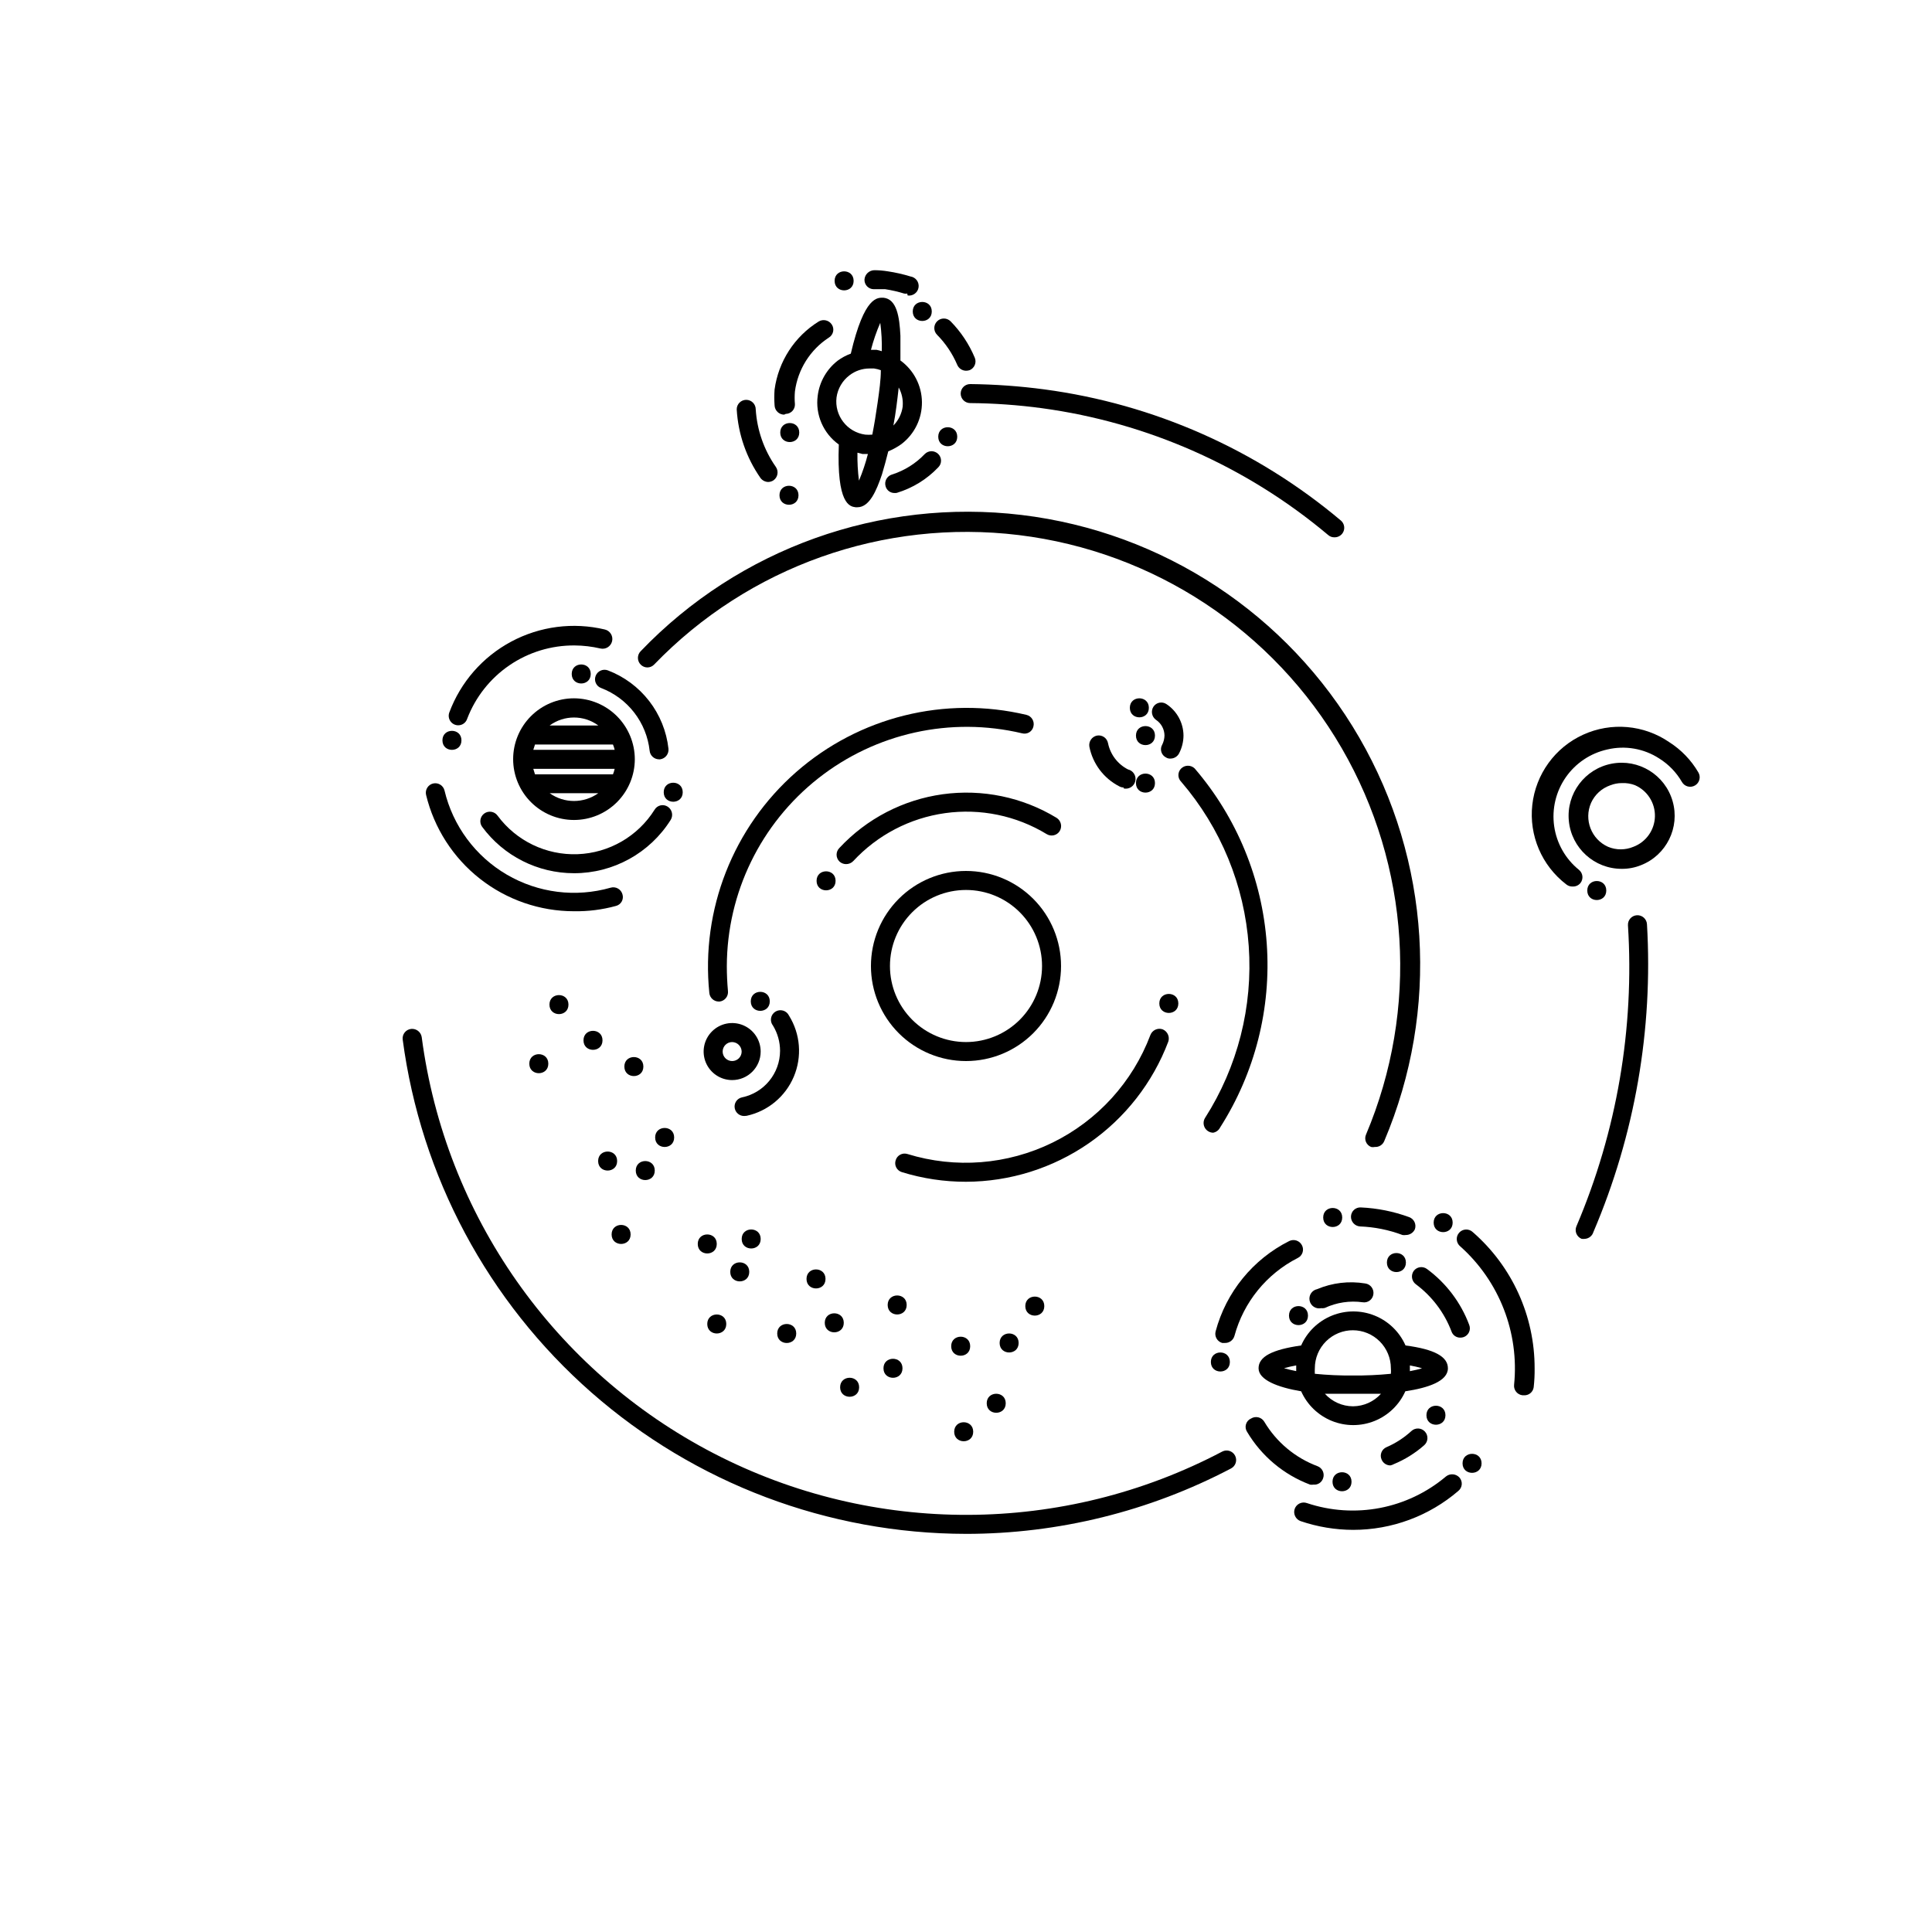 <?xml version="1.0" encoding="UTF-8"?>
<!-- Uploaded to: ICON Repo, www.svgrepo.com, Generator: ICON Repo Mixer Tools -->
<svg fill="#000000" width="800px" height="800px" version="1.1" viewBox="144 144 512 512" xmlns="http://www.w3.org/2000/svg">
 <g>
  <path d="m400 425.19c-6.684 0-13.09-2.652-17.812-7.375-4.727-4.727-7.379-11.133-7.379-17.812 0-6.684 2.652-13.09 7.379-17.812 4.723-4.727 11.129-7.379 17.812-7.379 6.68 0 13.086 2.652 17.812 7.379 4.723 4.723 7.375 11.129 7.375 17.812 0 6.68-2.652 13.086-7.375 17.812-4.727 4.723-11.133 7.375-17.812 7.375zm0-45.344v0.004c-5.348 0-10.473 2.121-14.25 5.902-3.781 3.777-5.902 8.902-5.902 14.25 0 5.344 2.121 10.469 5.902 14.25 3.777 3.777 8.902 5.902 14.25 5.902 5.344 0 10.469-2.125 14.25-5.902 3.777-3.781 5.902-8.906 5.902-14.25 0-5.348-2.125-10.473-5.902-14.25-3.781-3.781-8.906-5.902-14.25-5.902z"/>
  <path d="m381.11 274.65c-1.117 0.039-2.117-0.688-2.418-1.766-0.395-1.32 0.348-2.711 1.664-3.121 3.32-1.043 6.32-2.918 8.715-5.441 0.473-0.477 1.117-0.746 1.789-0.746s1.312 0.27 1.789 0.746c0.473 0.461 0.738 1.098 0.738 1.762 0 0.664-0.266 1.301-0.738 1.762-3 3.16-6.769 5.484-10.934 6.754-0.199 0.051-0.402 0.07-0.605 0.051z"/>
  <path d="m351.79 253.89c-1.363-0.027-2.469-1.109-2.519-2.469-0.102-1.395-0.102-2.789 0-4.184 1.008-7.453 5.293-14.07 11.688-18.035 1.188-0.711 2.723-0.355 3.477 0.805 0.371 0.566 0.492 1.254 0.34 1.91-0.152 0.656-0.566 1.223-1.145 1.566-4.93 3.215-8.203 8.426-8.969 14.258-0.098 1.125-0.098 2.254 0 3.375 0.027 0.664-0.215 1.312-0.668 1.793-0.457 0.484-1.086 0.766-1.75 0.777z"/>
  <path d="m400 242.25c-1.016-0.016-1.922-0.629-2.32-1.559-1.266-2.965-3.074-5.668-5.34-7.961-0.988-0.988-0.988-2.59 0-3.578 0.988-0.988 2.59-0.988 3.578 0 2.723 2.773 4.894 6.039 6.398 9.625 0.266 0.617 0.273 1.32 0.016 1.945-0.254 0.625-0.75 1.121-1.375 1.379-0.312 0.098-0.633 0.148-0.957 0.148z"/>
  <path d="m347.6 271.73c-0.816-0.016-1.578-0.406-2.066-1.059-3.742-5.363-5.922-11.66-6.297-18.188 0-1.391 1.129-2.519 2.519-2.519 1.391 0 2.519 1.129 2.519 2.519 0.34 5.481 2.188 10.766 5.34 15.266 0.785 1.145 0.516 2.707-0.605 3.523-0.414 0.285-0.906 0.441-1.41 0.457z"/>
  <path d="m384.43 221.8c-0.266 0.047-0.539 0.047-0.805 0-1.648-0.512-3.332-0.898-5.039-1.16h-3.074c-0.664-0.012-1.293-0.293-1.746-0.773-0.457-0.484-0.699-1.133-0.672-1.793 0.102-1.359 1.211-2.422 2.57-2.469 1.211 0 2.418 0.102 3.629 0.301 2.027 0.305 4.031 0.758 5.996 1.359 1.391 0.211 2.348 1.508 2.141 2.898-0.211 1.391-1.508 2.348-2.898 2.141z"/>
  <path d="m497.59 286.39c-0.594 0.008-1.168-0.211-1.613-0.605-21.586-18.148-47.879-29.801-75.82-33.605-6.312-0.852-12.676-1.309-19.047-1.359-1.391 0-2.519-1.129-2.519-2.519s1.129-2.519 2.519-2.519c6.574 0.07 13.137 0.543 19.648 1.41 28.977 3.867 56.242 15.93 78.598 34.766 0.797 0.68 1.086 1.789 0.73 2.773-0.359 0.988-1.293 1.648-2.344 1.66z"/>
  <path d="m573.81 374.25c-7.266 0.031-13.355-5.477-14.051-12.707-0.699-7.231 4.231-13.801 11.367-15.16 7.137-1.355 14.129 2.949 16.133 9.934 2.004 6.981-1.641 14.34-8.41 16.977-1.602 0.645-3.312 0.969-5.039 0.957zm0-22.723c-1.07 0-2.129 0.207-3.125 0.605-2.238 0.797-4.055 2.473-5.035 4.637-1.949 4.449 0.051 9.641 4.484 11.637 2.156 0.906 4.59 0.906 6.75 0 3.352-1.27 5.598-4.445 5.688-8.027 0.09-3.582-2-6.863-5.285-8.297-1.109-0.422-2.293-0.609-3.477-0.555z"/>
  <path d="m382.62 239.33v-6.348c-0.25-5.039-0.957-9.723-4.484-10.078-1.512 0-5.039-0.656-8.664 14.812v0.004c-1.242 0.449-2.414 1.078-3.477 1.863-2.922 2.266-4.824 5.602-5.289 9.27-0.684 5.019 1.469 10.004 5.59 12.949-0.605 15.871 2.922 16.426 4.434 16.625h0.504c3.176 0 5.039-4.383 6.5-8.715 0.555-1.812 1.109-3.879 1.664-6.098 1.227-0.5 2.394-1.141 3.473-1.914 3.481-2.644 5.5-6.777 5.453-11.148-0.051-4.367-2.164-8.457-5.703-11.02zm-5.34-9.773c0.332 2.488 0.469 5 0.402 7.508-0.445-0.141-0.902-0.258-1.359-0.352h-1.512c0.637-2.445 1.461-4.836 2.469-7.156zm-11.586 19.75h-0.004c0.324-2.324 1.559-4.426 3.426-5.844 1.531-1.184 3.41-1.82 5.344-1.812h1.16-0.004c0.617 0.09 1.227 0.242 1.816 0.453 0 2.57-0.402 5.441-0.855 8.613-0.453 3.176-0.906 5.945-1.41 8.465h-0.004c-0.621 0.051-1.242 0.051-1.863 0-4.812-0.652-8.203-5.055-7.609-9.875zm5.539 14.66 1.359 0.352h1.41v0.004c-0.613 2.402-1.406 4.762-2.367 7.051-0.312-2.453-0.449-4.93-0.402-7.406zm11.992-12.242c-0.258 1.902-1.125 3.672-2.469 5.039 0.301-1.664 0.605-3.375 0.805-5.039 0.203-1.664 0.453-3.477 0.605-5.039 0.828 1.508 1.195 3.227 1.059 4.938z"/>
  <path d="m400 550.49c-36.527-0.051-71.797-13.359-99.25-37.449-27.457-24.094-45.234-57.332-50.031-93.543-0.086-0.668 0.102-1.344 0.52-1.875s1.027-0.871 1.699-0.945c1.367-0.152 2.613 0.805 2.82 2.164 6.199 47.219 35.105 88.422 77.398 110.32s92.621 21.715 134.75-0.484c1.238-0.641 2.762-0.156 3.402 1.082 0.641 1.238 0.156 2.762-1.082 3.402-21.664 11.375-45.766 17.324-70.23 17.332z"/>
  <path d="m508.32 447.96c-0.312 0.07-0.641 0.07-0.957 0-0.621-0.246-1.117-0.73-1.371-1.348-0.258-0.617-0.254-1.312 0.012-1.926 14.047-33.242 11.672-71.148-6.414-102.38-18.086-31.227-49.785-52.152-85.605-56.508-35.824-4.356-71.613 8.359-96.656 34.34-0.465 0.473-1.102 0.742-1.766 0.742-0.66 0-1.297-0.27-1.762-0.742-0.477-0.473-0.746-1.117-0.746-1.789s0.27-1.316 0.746-1.789c26.094-27.219 63.469-40.59 100.91-36.09 37.438 4.496 70.582 26.336 89.488 58.961 18.902 32.629 21.363 72.246 6.644 106.96-0.41 1.012-1.43 1.645-2.519 1.562z"/>
  <path d="m465.49 444.18c-0.914-0.016-1.75-0.52-2.199-1.316-0.445-0.801-0.434-1.777 0.035-2.562 8.668-13.562 12.738-29.551 11.602-45.605-1.133-16.055-7.41-31.312-17.898-43.52-0.477-0.465-0.742-1.102-0.742-1.762 0-0.664 0.266-1.301 0.742-1.766 0.996-0.965 2.578-0.965 3.574 0 11.188 13.031 17.883 29.316 19.098 46.445s-3.113 34.195-12.344 48.676c-0.359 0.742-1.055 1.266-1.867 1.41z"/>
  <path d="m334.5 409.42c-1.301 0.008-2.391-0.973-2.519-2.266-2.262-22.086 6.305-43.898 22.996-58.539 16.691-14.641 39.438-20.293 61.039-15.168 1.348 0.324 2.18 1.676 1.863 3.023-0.129 0.66-0.527 1.238-1.102 1.594-0.574 0.352-1.27 0.449-1.922 0.27-18.883-4.477-38.773-0.082-54.016 11.934-15.242 12.012-24.164 30.328-24.223 49.734 0 2.215 0.102 4.434 0.301 6.648 0.148 1.375-0.844 2.613-2.219 2.769z"/>
  <path d="m400 457.18c-5.773 0.008-11.516-0.855-17.031-2.566-0.629-0.199-1.156-0.641-1.457-1.227-0.305-0.586-0.359-1.27-0.152-1.898 0.184-0.641 0.621-1.18 1.211-1.492 0.586-0.312 1.277-0.375 1.91-0.172 12.73 3.922 26.477 2.844 38.441-3.016 11.961-5.859 21.242-16.059 25.945-28.523 0.496-1.285 1.918-1.953 3.227-1.512 1.293 0.52 1.957 1.957 1.512 3.277-4.125 10.891-11.457 20.27-21.031 26.902-9.57 6.629-20.93 10.195-32.574 10.227z"/>
  <path d="m368.16 373c-0.637-0.016-1.246-0.266-1.711-0.707-0.477-0.473-0.746-1.117-0.746-1.789s0.27-1.316 0.746-1.789c7.215-7.754 16.883-12.777 27.375-14.23 10.492-1.449 21.164 0.766 30.211 6.269 1.16 0.754 1.516 2.293 0.805 3.477-0.352 0.57-0.918 0.977-1.57 1.125-0.652 0.152-1.34 0.039-1.906-0.316-8.055-4.894-17.555-6.856-26.891-5.551-9.34 1.305-17.938 5.789-24.348 12.703-0.512 0.535-1.223 0.828-1.965 0.809z"/>
  <path d="m365.44 377.43c0 3.356-5.039 3.356-5.039 0 0-3.359 5.039-3.359 5.039 0"/>
  <path d="m450.08 338.94c0 3.359-5.039 3.359-5.039 0s5.039-3.359 5.039 0"/>
  <path d="m448.46 331.58c0 3.359-5.039 3.359-5.039 0s5.039-3.359 5.039 0"/>
  <path d="m390.93 226.54c0 3.359-5.039 3.359-5.039 0 0-3.356 5.039-3.356 5.039 0"/>
  <path d="m397.68 259.74c0 3.359-5.035 3.359-5.035 0s5.035-3.359 5.035 0"/>
  <path d="m355.81 258.63c0 3.359-5.035 3.359-5.035 0s5.035-3.359 5.035 0"/>
  <path d="m370.22 218.43c0 3.359-5.039 3.359-5.039 0s5.039-3.359 5.039 0"/>
  <path d="m355.61 275.25c0 3.359-5.039 3.359-5.039 0 0-3.356 5.039-3.356 5.039 0"/>
  <path d="m569.68 380c0 3.359-5.035 3.359-5.035 0s5.035-3.359 5.035 0"/>
  <path d="m300.55 322.61c0 3.359-5.039 3.359-5.039 0s5.039-3.359 5.039 0"/>
  <path d="m324.93 353.95c0 3.359-5.035 3.359-5.035 0s5.035-3.359 5.035 0"/>
  <path d="m266.29 340.2c0 3.359-5.039 3.359-5.039 0 0-3.359 5.039-3.359 5.039 0"/>
  <path d="m303.67 419.7c0 3.356-5.039 3.356-5.039 0 0-3.359 5.039-3.359 5.039 0"/>
  <path d="m314.5 426.65c0 3.359-5.039 3.359-5.039 0 0-3.356 5.039-3.356 5.039 0"/>
  <path d="m294.65 410.23c0 3.359-5.039 3.359-5.039 0 0-3.359 5.039-3.359 5.039 0"/>
  <path d="m289.31 425.89c0 3.359-5.039 3.359-5.039 0s5.039-3.359 5.039 0"/>
  <path d="m307.55 451.69c0 3.359-5.039 3.359-5.039 0 0-3.356 5.039-3.356 5.039 0"/>
  <path d="m317.52 454.21c0 3.359-5.035 3.359-5.035 0 0-3.356 5.035-3.356 5.035 0"/>
  <path d="m322.66 445.44c0 3.359-5.039 3.359-5.039 0s5.039-3.359 5.039 0"/>
  <path d="m311.12 471.14c0 3.359-5.035 3.359-5.035 0s5.035-3.359 5.035 0"/>
  <path d="m336.47 494.87c0 3.356-5.039 3.356-5.039 0 0-3.359 5.039-3.359 5.039 0"/>
  <path d="m333.95 473.66c0 3.359-5.039 3.359-5.039 0s5.039-3.359 5.039 0"/>
  <path d="m342.56 481.06c0 3.359-5.035 3.359-5.035 0s5.035-3.359 5.035 0"/>
  <path d="m345.59 472.34c0 3.359-5.035 3.359-5.035 0 0-3.356 5.035-3.356 5.035 0"/>
  <path d="m362.77 482.93c0 3.359-5.035 3.359-5.035 0s5.035-3.359 5.035 0"/>
  <path d="m355.01 497.39c0 3.356-5.039 3.356-5.039 0 0-3.359 5.039-3.359 5.039 0"/>
  <path d="m367.61 494.56c0 3.359-5.039 3.359-5.039 0s5.039-3.359 5.039 0"/>
  <path d="m384.28 489.83c0 3.359-5.039 3.359-5.039 0s5.039-3.359 5.039 0"/>
  <path d="m383.17 506.61c0 3.359-5.039 3.359-5.039 0s5.039-3.359 5.039 0"/>
  <path d="m371.68 511.64c0 3.356-5.039 3.356-5.039 0 0-3.359 5.039-3.359 5.039 0"/>
  <path d="m401.91 523.43c0 3.356-5.039 3.356-5.039 0 0-3.359 5.039-3.359 5.039 0"/>
  <path d="m410.53 515.88c0 3.359-5.039 3.359-5.039 0s5.039-3.359 5.039 0"/>
  <path d="m401.11 500.76c0 3.359-5.035 3.359-5.035 0s5.035-3.359 5.035 0"/>
  <path d="m413.95 499.9c0 3.359-5.039 3.359-5.039 0 0-3.356 5.039-3.356 5.039 0"/>
  <path d="m420.75 490.13c0 3.359-5.035 3.359-5.035 0s5.035-3.359 5.035 0"/>
  <path d="m450.08 351.53c0 3.359-5.039 3.359-5.039 0s5.039-3.359 5.039 0"/>
  <path d="m348 409.37c0 3.356-5.035 3.356-5.035 0 0-3.359 5.035-3.359 5.035 0"/>
  <path d="m456.27 409.92c0 3.359-5.039 3.359-5.039 0 0-3.356 5.039-3.356 5.039 0"/>
  <path d="m490.63 492.65c0 3.359-5.035 3.359-5.035 0 0-3.359 5.035-3.359 5.035 0"/>
  <path d="m527.06 519.05c0 3.359-5.039 3.359-5.039 0 0-3.356 5.039-3.356 5.039 0"/>
  <path d="m469.93 504.94c0 3.359-5.035 3.359-5.035 0s5.035-3.359 5.035 0"/>
  <path d="m499.7 466.65c0 3.359-5.039 3.359-5.039 0s5.039-3.359 5.039 0"/>
  <path d="m536.63 531.8c0 3.356-5.039 3.356-5.039 0 0-3.359 5.039-3.359 5.039 0"/>
  <path d="m528.97 468.01c0 3.359-5.035 3.359-5.035 0s5.035-3.359 5.035 0"/>
  <path d="m516.58 478.59c0 3.359-5.035 3.359-5.035 0s5.035-3.359 5.035 0"/>
  <path d="m502.17 536.68c0 3.356-5.039 3.356-5.039 0 0-3.359 5.039-3.359 5.039 0"/>
  <path d="m338.03 430.23c-3.059 0-5.812-1.84-6.984-4.664-1.168-2.824-0.523-6.074 1.641-8.234 2.16-2.164 5.41-2.809 8.234-1.641 2.824 1.172 4.664 3.926 4.664 6.984 0 4.172-3.383 7.555-7.555 7.555zm0-10.078v0.004c-1.391 0-2.519 1.125-2.519 2.519 0 0.668 0.266 1.309 0.738 1.781 0.473 0.469 1.113 0.734 1.781 0.734s1.309-0.266 1.781-0.734c0.473-0.473 0.738-1.113 0.738-1.781-0.027-1.383-1.141-2.496-2.519-2.519z"/>
  <path d="m341.2 439.75c-1.18 0.004-2.207-0.812-2.469-1.965-0.148-0.648-0.027-1.332 0.332-1.891 0.359-0.559 0.93-0.949 1.582-1.082 5.856-1.215 10.059-6.363 10.078-12.344-0.004-2.344-0.648-4.644-1.863-6.652-0.453-0.559-0.645-1.285-0.527-1.992 0.117-0.711 0.535-1.336 1.141-1.719 0.609-0.383 1.352-0.488 2.043-0.289 0.691 0.199 1.266 0.684 1.574 1.332 3.031 4.867 3.504 10.906 1.27 16.188s-6.898 9.148-12.504 10.363z"/>
  <path d="m454.21 345.03c-0.422 0.035-0.848-0.07-1.207-0.301-0.598-0.301-1.043-0.832-1.234-1.469-0.191-0.641-0.109-1.328 0.227-1.906 0.375-0.754 0.582-1.578 0.605-2.418-0.012-1.688-0.859-3.254-2.269-4.184-1.105-0.801-1.395-2.328-0.652-3.477 0.367-0.555 0.945-0.938 1.598-1.059 0.656-0.125 1.332 0.023 1.879 0.406 2.777 1.855 4.461 4.969 4.481 8.312-0.012 1.668-0.426 3.312-1.207 4.785-0.453 0.801-1.297 1.301-2.219 1.309z"/>
  <path d="m441.77 352.69c-0.406 0-0.809-0.102-1.16-0.305-4.094-2.106-7.008-5.961-7.91-10.477-0.246-1.375 0.648-2.695 2.016-2.973 1.363-0.246 2.668 0.652 2.922 2.016 0.613 3 2.562 5.559 5.289 6.953 1.391 0.316 2.262 1.707 1.941 3.098-0.32 1.391-1.707 2.258-3.098 1.938z"/>
  <path d="m527.71 506.61c0-3.074-3.527-5.039-11.234-6.047-1.586-3.594-4.512-6.434-8.152-7.91-3.641-1.477-7.715-1.477-11.355 0-3.644 1.477-6.566 4.316-8.152 7.91-7.758 1.109-11.285 2.973-11.285 6.047s5.039 5.039 11.285 6.098v-0.004c1.594 3.578 4.516 6.394 8.145 7.863 3.629 1.465 7.688 1.465 11.32 0 3.629-1.469 6.551-4.285 8.145-7.863 6.043-0.906 11.285-2.668 11.285-6.094zm-25.191-10.078c2.672 0 5.234 1.062 7.125 2.953 1.891 1.891 2.953 4.453 2.953 7.125 0.047 0.484 0.047 0.973 0 1.461-3.352 0.332-6.715 0.484-10.078 0.453-3.363 0.027-6.727-0.121-10.074-0.453-0.027-0.488-0.027-0.977 0-1.461 0-2.691 1.074-5.269 2.984-7.16 1.914-1.895 4.5-2.945 7.191-2.918zm-18.289 10.078c1.078-0.312 2.172-0.566 3.277-0.758v0.754 0.754c-1.211-0.246-2.32-0.5-3.176-0.75zm18.289 10.078v-0.004c-2.824-0.02-5.512-1.227-7.406-3.324h7.406 7.457c-1.883 2.086-4.547 3.289-7.356 3.324zm15.113-9.32v-0.754-0.754-0.008c1.09 0.191 2.168 0.441 3.227 0.758-0.809 0.25-1.863 0.504-3.176 0.754z"/>
  <path d="m296.11 329.06c-4.277 0-8.375 1.699-11.398 4.723-3.023 3.023-4.723 7.125-4.723 11.398 0 4.277 1.699 8.375 4.723 11.398 3.023 3.023 7.121 4.723 11.398 4.723 4.277 0 8.375-1.699 11.398-4.723 3.023-3.023 4.723-7.121 4.723-11.398-0.012-4.269-1.715-8.363-4.734-11.387-3.023-3.019-7.117-4.723-11.387-4.734zm-10.328 20.152-0.453-1.461h21.562c-0.105 0.5-0.258 0.988-0.453 1.461zm20.656-7.91c0.195 0.453 0.348 0.926 0.453 1.41h-21.562l0.453-1.41zm-3.879-5.039h-12.898c3.836-2.82 9.062-2.82 12.898 0zm-12.898 17.938h12.898c-3.856 2.758-9.043 2.758-12.898 0z"/>
  <path d="m318.63 345.23c-1.277-0.02-2.34-0.996-2.469-2.266-0.406-3.688-1.816-7.188-4.086-10.121-2.266-2.934-5.297-5.184-8.762-6.508-0.625-0.223-1.137-0.695-1.41-1.301-0.277-0.609-0.293-1.301-0.051-1.922 0.496-1.289 1.934-1.938 3.227-1.461 4.328 1.648 8.117 4.457 10.953 8.121 2.836 3.66 4.606 8.031 5.117 12.637 0.148 1.387-0.836 2.637-2.215 2.82z"/>
  <path d="m296.11 375.41c-9.605 0-18.637-4.562-24.336-12.293-0.82-1.129-0.57-2.707 0.555-3.527 1.129-0.82 2.707-0.574 3.527 0.555 4.945 6.707 12.891 10.535 21.223 10.223 8.328-0.312 15.965-4.727 20.391-11.785 0.344-0.582 0.91-0.996 1.566-1.148 0.656-0.148 1.348-0.027 1.91 0.34 1.164 0.754 1.52 2.293 0.809 3.477-5.539 8.824-15.23 14.172-25.645 14.16z"/>
  <path d="m265.43 336.21c-0.82 0-1.59-0.398-2.059-1.07-0.473-0.672-0.586-1.531-0.309-2.305 3-8.066 8.848-14.758 16.438-18.812 7.59-4.055 16.402-5.195 24.773-3.203 1.391 0.32 2.262 1.707 1.941 3.098-0.32 1.391-1.707 2.262-3.098 1.941-2.25-0.523-4.547-0.793-6.852-0.809-6.164-0.043-12.191 1.793-17.277 5.269-5.09 3.477-8.992 8.422-11.188 14.18-0.332 1.027-1.289 1.719-2.371 1.711z"/>
  <path d="m296.11 385.49c-9.047 0.004-17.832-3.035-24.941-8.625-7.109-5.594-12.129-13.414-14.254-22.207-0.316-1.348 0.516-2.699 1.863-3.023 1.348-0.316 2.699 0.516 3.023 1.863 2.227 9.375 8.191 17.426 16.508 22.289 8.32 4.863 18.262 6.113 27.523 3.457 0.648-0.188 1.344-0.105 1.93 0.227 0.59 0.332 1.02 0.887 1.195 1.535 0.199 0.637 0.129 1.324-0.195 1.906-0.324 0.582-0.871 1.004-1.52 1.168-3.625 0.996-7.375 1.473-11.133 1.41z"/>
  <path d="m512.45 532.35c-1.016-0.004-1.93-0.621-2.316-1.559-0.27-0.609-0.281-1.297-0.035-1.914s0.73-1.105 1.344-1.363c2.426-1.047 4.656-2.496 6.602-4.281 1.027-0.945 2.629-0.879 3.574 0.152 0.945 1.027 0.879 2.629-0.148 3.574-2.394 2.113-5.117 3.816-8.062 5.039-0.301 0.168-0.621 0.285-0.957 0.352z"/>
  <path d="m492.09 537.44c-0.301 0.047-0.605 0.047-0.906 0-6.981-2.625-12.863-7.547-16.676-13.957-0.402-0.598-0.52-1.344-0.312-2.035 0.203-0.691 0.707-1.258 1.371-1.539 0.574-0.352 1.262-0.457 1.918-0.297 0.652 0.16 1.211 0.574 1.559 1.152 3.223 5.422 8.199 9.578 14.105 11.789 0.633 0.238 1.141 0.715 1.414 1.332 0.277 0.617 0.293 1.316 0.047 1.941-0.367 1.055-1.406 1.723-2.519 1.613z"/>
  <path d="m530.99 498.49c-1.039 0.016-1.973-0.633-2.316-1.609-1.891-5.004-5.18-9.359-9.473-12.547-1.105-0.836-1.348-2.394-0.555-3.527 0.836-1.113 2.414-1.336 3.527-0.504 5.086 3.75 8.973 8.895 11.184 14.812 0.246 0.621 0.227 1.312-0.047 1.922-0.277 0.605-0.785 1.078-1.414 1.305-0.289 0.098-0.598 0.148-0.906 0.148z"/>
  <path d="m468.57 499.9h-0.656c-1.328-0.367-2.113-1.738-1.762-3.07 2.777-10.398 9.875-19.109 19.496-23.934 1.238-0.621 2.75-0.125 3.379 1.109 0.312 0.594 0.371 1.285 0.16 1.922-0.207 0.637-0.668 1.164-1.27 1.453-8.262 4.207-14.355 11.711-16.777 20.656-0.324 1.141-1.387 1.91-2.57 1.863z"/>
  <path d="m502.62 549.43c-4.746-0.008-9.461-0.793-13.957-2.32-1.305-0.473-2-1.902-1.562-3.223 0.219-0.637 0.684-1.16 1.289-1.453 0.605-0.293 1.301-0.332 1.938-0.109 12.68 4.25 26.66 1.578 36.879-7.055 1.086-0.859 2.652-0.727 3.578 0.305 0.434 0.504 0.648 1.164 0.594 1.828-0.059 0.664-0.383 1.277-0.898 1.699-7.75 6.664-17.637 10.328-27.859 10.328z"/>
  <path d="m516.58 471.29c-0.297 0.047-0.605 0.047-0.906 0-3.598-1.359-7.391-2.125-11.234-2.269-1.398-0.082-2.477-1.27-2.418-2.668 0.027-0.664 0.32-1.293 0.812-1.738 0.492-0.445 1.145-0.672 1.809-0.633 4.371 0.195 8.688 1.062 12.797 2.57 1.305 0.473 1.984 1.918 1.512 3.227-0.43 0.918-1.355 1.508-2.371 1.512z"/>
  <path d="m547.77 513.76h-0.301c-1.375-0.156-2.367-1.395-2.219-2.769 1.395-13.805-3.906-27.441-14.258-36.68-0.535-0.43-0.871-1.059-0.93-1.746-0.059-0.684 0.164-1.363 0.621-1.879 0.453-0.516 1.098-0.824 1.785-0.852 0.684-0.027 1.355 0.223 1.848 0.699 10.426 9.086 16.398 22.246 16.375 36.074 0.023 1.684-0.059 3.363-0.25 5.039-0.184 1.305-1.359 2.234-2.672 2.113z"/>
  <path d="m564.09 472.3c-0.316 0.047-0.641 0.047-0.957 0-0.625-0.258-1.121-0.754-1.379-1.379-0.254-0.625-0.25-1.328 0.02-1.949 10.715-25.152 15.391-52.465 13.652-79.75-0.086-1.395 0.977-2.59 2.367-2.672s2.586 0.977 2.672 2.367c1.645 27.941-3.219 55.879-14.211 81.617-0.297 0.973-1.152 1.668-2.164 1.766z"/>
  <path d="m560.71 378.94c-0.586 0.012-1.156-0.188-1.613-0.551-6.504-4.961-9.93-12.973-9.02-21.102 0.914-8.133 6.023-15.188 13.465-18.582 7.441-3.398 16.121-2.641 22.859 1.996 3.148 2.012 5.773 4.738 7.66 7.961 0.355 0.574 0.465 1.27 0.301 1.926-0.16 0.656-0.578 1.219-1.16 1.562s-1.277 0.441-1.93 0.27-1.211-0.602-1.543-1.188c-1.473-2.547-3.551-4.691-6.047-6.246-4.055-2.625-9.004-3.481-13.703-2.371-4.484 0.984-8.426 3.625-11.043 7.394-2.617 3.773-3.711 8.391-3.066 12.934 0.648 4.543 2.988 8.676 6.551 11.562 1.082 0.867 1.262 2.441 0.402 3.527-0.52 0.621-1.305 0.957-2.113 0.906z"/>
  <path d="m494.11 490.68c-1.391 0.293-2.754-0.598-3.047-1.988-0.293-1.391 0.598-2.758 1.988-3.051 4.023-1.695 8.441-2.219 12.746-1.512 1.379 0.184 2.348 1.445 2.168 2.824-0.074 0.664-0.418 1.273-0.949 1.684-0.531 0.406-1.207 0.582-1.871 0.48-3.434-0.484-6.938 0.043-10.078 1.512-0.312 0.074-0.637 0.09-0.957 0.051z"/>
 </g>
</svg>